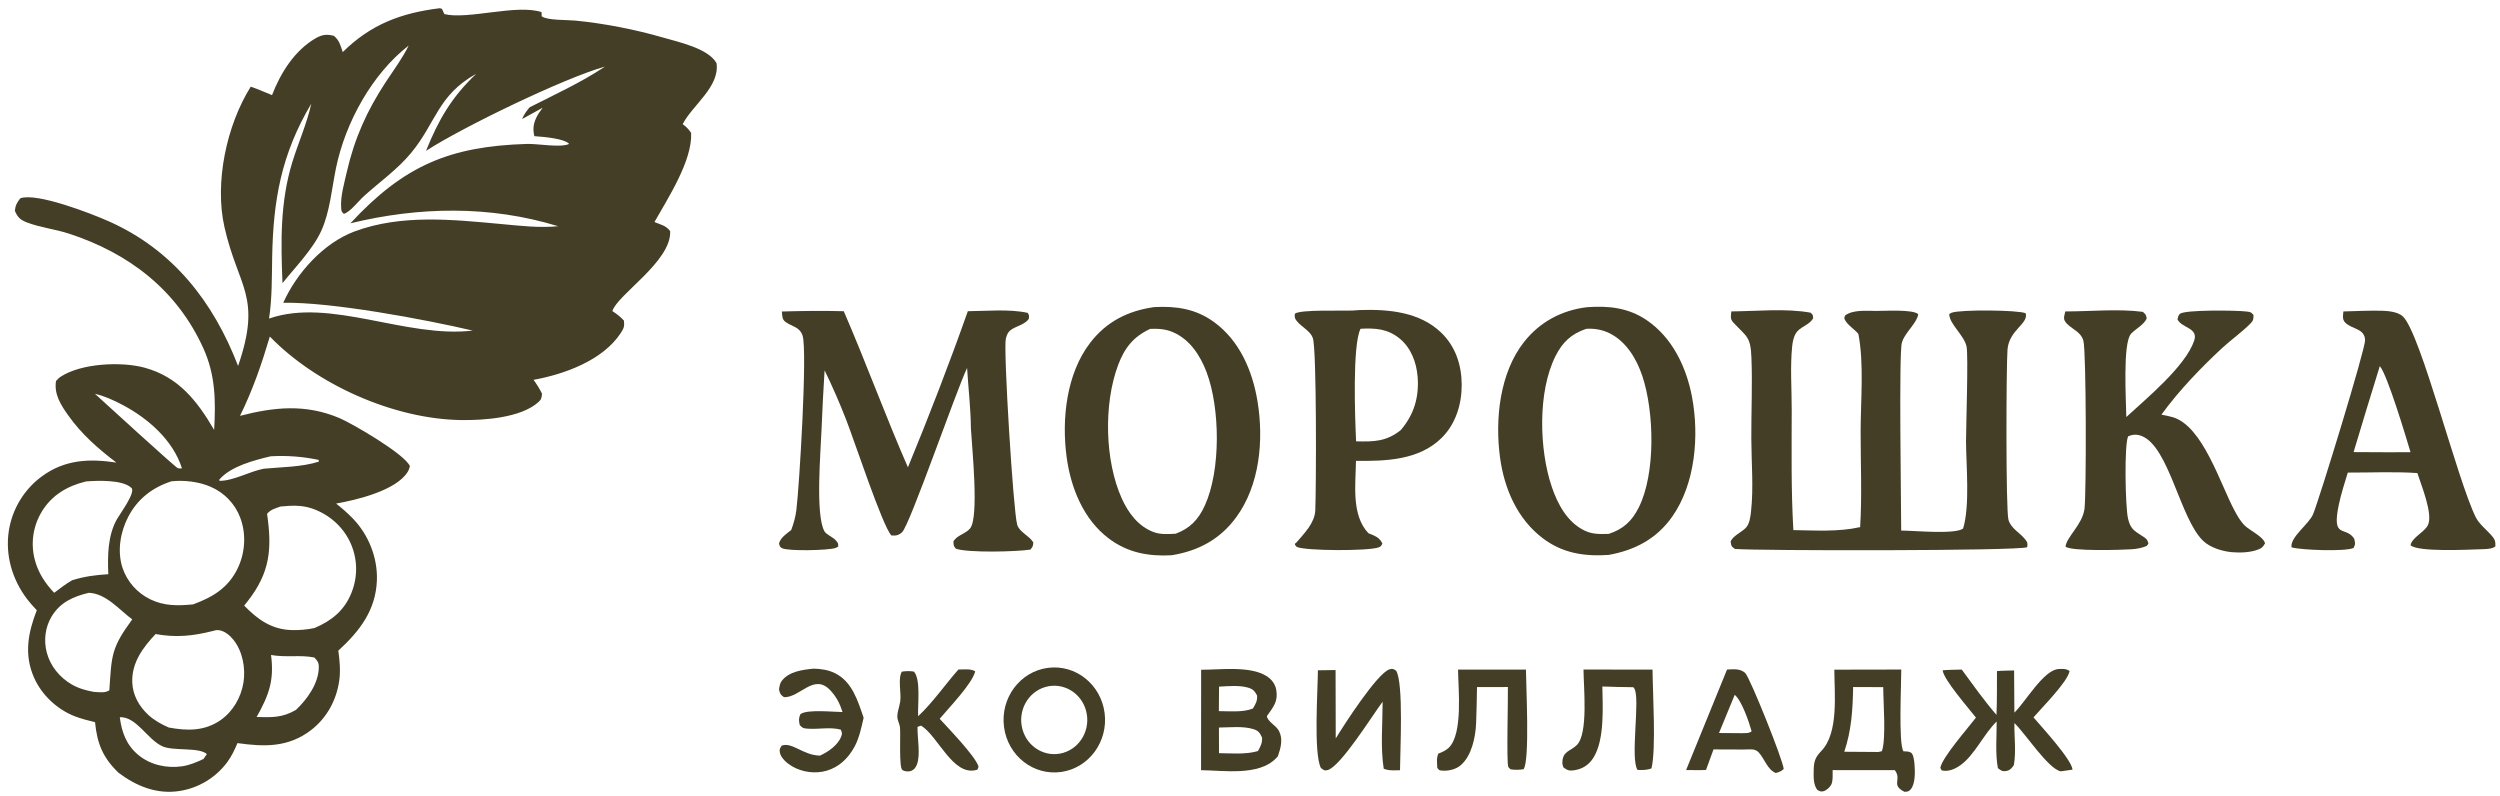 <?xml version="1.0" encoding="UTF-8"?> <svg xmlns="http://www.w3.org/2000/svg" width="201" height="64" viewBox="0 0 201 64" fill="none"><path d="M35.532 0.707L35.726 1.133C37.591 1.602 41.564 0.311 43.538 0.974L43.555 1.313C43.99 1.648 45.623 1.593 46.232 1.653C48.601 1.886 51.048 2.365 53.336 3.026C54.572 3.384 56.958 3.895 57.61 5.081C57.878 6.978 55.698 8.424 54.887 9.978C55.179 10.197 55.363 10.381 55.567 10.685C55.677 12.914 53.686 15.957 52.618 17.852C53.147 18.081 53.52 18.11 53.881 18.58C54.003 21.012 49.635 23.685 49.234 25.011C49.59 25.243 49.88 25.463 50.166 25.779C50.206 26.236 50.178 26.359 49.917 26.763C48.482 28.973 45.357 30.098 42.898 30.538C43.16 30.9 43.38 31.254 43.58 31.653C43.535 32.011 43.544 32.1 43.273 32.342C41.85 33.608 38.877 33.796 37.081 33.773C31.68 33.701 25.444 30.93 21.695 27.059C21.034 29.284 20.322 31.349 19.297 33.434C22.064 32.717 24.573 32.471 27.283 33.61C28.309 34.042 32.575 36.524 32.959 37.485C32.913 37.65 32.858 37.816 32.765 37.962C31.818 39.447 28.661 40.199 27.022 40.487C27.506 40.862 27.963 41.27 28.39 41.709C29.64 43.018 30.37 44.848 30.302 46.665C30.212 49.081 28.896 50.758 27.199 52.315C27.311 53.083 27.384 53.906 27.281 54.677C27.065 56.281 26.274 57.74 24.982 58.72C23.152 60.107 21.237 60.047 19.091 59.745C18.867 60.286 18.62 60.801 18.273 61.275C17.344 62.526 15.963 63.36 14.428 63.597C12.601 63.878 10.969 63.21 9.528 62.13C8.274 60.916 7.808 59.79 7.642 58.065C7.091 57.931 6.515 57.786 5.986 57.578C4.571 57.021 3.344 55.863 2.73 54.465C1.921 52.622 2.255 50.867 2.958 49.062C2.684 48.774 2.416 48.481 2.176 48.164C0.981 46.584 0.41 44.641 0.711 42.664C0.989 40.906 1.951 39.331 3.384 38.287C5.223 36.942 7.198 36.865 9.359 37.191C7.886 36.075 6.562 34.913 5.483 33.393C4.895 32.564 4.332 31.689 4.505 30.631C4.634 30.486 4.733 30.383 4.896 30.277C6.545 29.206 9.752 29.055 11.612 29.559C14.344 30.298 15.85 32.226 17.218 34.566C17.347 32.235 17.33 30.162 16.348 27.998C14.216 23.296 10.355 20.356 5.546 18.784C4.431 18.42 3.22 18.296 2.134 17.871C1.601 17.662 1.404 17.446 1.194 16.945C1.24 16.504 1.364 16.286 1.636 15.941C2.966 15.469 7.332 17.166 8.736 17.789C13.893 20.079 17.149 24.246 19.142 29.424C21.079 23.785 19.153 23.156 18.046 18.257C17.238 14.686 18.211 10.077 20.161 6.967C20.737 7.166 21.305 7.418 21.871 7.647C22.552 5.877 23.676 4.068 25.358 3.088C25.883 2.782 26.264 2.729 26.845 2.881C27.308 3.278 27.356 3.619 27.557 4.188C29.814 1.953 32.26 1.041 35.355 0.661L35.532 0.707ZM9.632 57.662C9.783 58.885 10.175 59.917 11.127 60.704C12.103 61.51 13.408 61.784 14.627 61.612C15.233 61.527 15.814 61.281 16.367 61.017L16.632 60.625C15.972 60.05 13.95 60.409 13.056 60.001C11.835 59.443 10.978 57.612 9.632 57.662ZM17.58 50.666C17.407 50.649 17.275 50.678 17.113 50.731C15.512 51.135 14.147 51.277 12.51 50.977C11.482 52.069 10.581 53.285 10.634 54.855C10.669 55.886 11.182 56.794 11.934 57.487C12.397 57.914 12.998 58.244 13.575 58.494C15.045 58.763 16.424 58.794 17.708 57.917C18.718 57.227 19.383 56.072 19.574 54.881C19.757 53.735 19.513 52.385 18.781 51.456C18.499 51.099 18.056 50.712 17.58 50.666ZM21.791 52.661C22.059 54.688 21.625 55.885 20.632 57.647C21.857 57.678 22.706 57.718 23.803 57.068C24.7 56.218 25.623 54.943 25.632 53.642C25.635 53.251 25.519 53.131 25.276 52.863C24.162 52.635 22.963 52.876 21.791 52.661ZM7.144 47.661C5.888 47.961 4.838 48.421 4.145 49.575C3.629 50.436 3.507 51.492 3.759 52.459C4.044 53.551 4.803 54.472 5.771 55.031C6.335 55.357 6.921 55.514 7.555 55.629C7.966 55.646 8.435 55.738 8.791 55.501C8.98 52.645 8.945 52.104 10.632 49.799C9.561 49 8.538 47.726 7.144 47.661ZM25.029 40.863C24.196 40.596 23.407 40.644 22.546 40.726C22.114 40.889 21.765 40.953 21.473 41.316C21.874 44.096 21.733 46.009 19.916 48.334C19.822 48.453 19.727 48.573 19.632 48.691C20.698 49.789 21.826 50.612 23.445 50.658C24.075 50.676 24.672 50.623 25.287 50.493C26.685 49.901 27.7 49.065 28.259 47.655C28.799 46.323 28.751 44.834 28.125 43.537C27.512 42.276 26.394 41.311 25.029 40.863ZM16.941 39.14C15.996 38.723 14.814 38.59 13.79 38.695C12.252 39.192 11.063 40.111 10.314 41.544C9.672 42.773 9.414 44.307 9.846 45.643C10.214 46.754 11.021 47.671 12.086 48.187C13.204 48.732 14.315 48.711 15.528 48.591C17.131 48.003 18.377 47.242 19.127 45.66C19.717 44.413 19.805 42.909 19.313 41.616C18.896 40.508 18.04 39.615 16.941 39.14ZM10.566 39.227C9.851 38.547 7.823 38.641 6.922 38.706C5.429 39.066 4.177 39.797 3.372 41.114C2.649 42.296 2.446 43.712 2.808 45.043C3.076 46.051 3.635 46.904 4.356 47.661C4.826 47.319 5.295 46.935 5.804 46.651C6.782 46.344 7.689 46.229 8.71 46.166C8.645 44.696 8.657 43.057 9.407 41.734C9.659 41.29 10.934 39.576 10.566 39.227ZM25.625 36.977C24.352 36.708 23.052 36.61 21.755 36.687C20.446 37.005 18.568 37.475 17.632 38.559L17.645 38.661C18.79 38.658 20.049 37.908 21.21 37.683C22.633 37.552 24.266 37.552 25.632 37.117L25.625 36.977ZM7.632 31.661C8.339 32.305 14.109 37.58 14.291 37.639C14.4 37.673 14.518 37.654 14.632 37.661C13.907 35.359 11.856 33.618 9.895 32.576C9.189 32.201 8.405 31.84 7.632 31.661ZM32.859 3.661C29.924 5.937 27.771 9.84 27.015 13.507C26.678 15.141 26.526 17.023 25.837 18.545C25.16 20.038 23.734 21.487 22.712 22.765C22.574 19.45 22.518 16.251 23.5 13.046C23.983 11.469 24.673 9.95 25.028 8.335C22.624 12.387 21.963 16.051 21.881 20.741C21.853 22.35 21.876 24.021 21.632 25.613C26.546 23.904 32.619 27.214 38.008 26.579C34.16 25.675 26.575 24.261 22.772 24.346C23.863 21.918 26.027 19.534 28.504 18.609C32.265 17.206 36.423 17.656 40.314 18.014C41.831 18.153 43.355 18.337 44.879 18.189C39.406 16.507 33.684 16.61 28.173 17.954C32.469 13.319 36.138 11.759 42.379 11.571C43.218 11.546 45.107 11.894 45.758 11.571C45.397 11.151 43.796 11.006 42.959 10.947C42.928 10.796 42.9 10.644 42.891 10.489C42.851 9.767 43.24 9.179 43.632 8.661C43.082 8.964 42.529 9.264 41.979 9.571C42.108 9.223 42.343 8.913 42.581 8.628C44.581 7.609 46.66 6.662 48.538 5.421L48.632 5.357C45.359 6.272 37.213 10.213 34.252 12.127C35.259 9.623 36.315 7.804 38.29 5.933C35.187 7.651 35.066 9.873 33.034 12.319C31.946 13.628 30.516 14.634 29.259 15.769C28.839 16.148 28.153 17.052 27.644 17.195C27.43 17.006 27.446 16.933 27.427 16.639C27.374 15.77 27.676 14.737 27.868 13.89C28.488 11.15 29.491 8.916 31.02 6.589C31.644 5.639 32.359 4.685 32.859 3.661Z" fill="#433E25"></path><path fill-rule="evenodd" clip-rule="evenodd" d="M127.583 24.699C129.322 24.57 130.916 24.737 132.393 25.74C134.464 27.146 135.589 29.524 136.041 31.929C136.625 35.041 136.303 38.889 134.459 41.52C133.197 43.323 131.451 44.234 129.33 44.617C127.377 44.748 125.63 44.482 124.034 43.271C121.981 41.716 120.931 39.263 120.599 36.759C120.192 33.697 120.577 29.983 122.528 27.5C123.802 25.879 125.556 24.949 127.583 24.699ZM129.411 26.796C128.82 26.504 128.194 26.396 127.538 26.436C126.337 26.843 125.631 27.496 125.059 28.637C123.624 31.498 123.747 36.141 124.76 39.132C125.234 40.531 126 41.969 127.376 42.648C128.03 42.972 128.63 42.94 129.34 42.925C130.493 42.552 131.196 41.91 131.746 40.823C133.128 38.091 133.004 33.11 132.043 30.23C131.585 28.856 130.752 27.459 129.411 26.796Z" fill="#433E25"></path><path fill-rule="evenodd" clip-rule="evenodd" d="M92.8 24.691C94.564 24.594 96.145 24.827 97.61 25.895C99.668 27.393 100.703 29.822 101.105 32.274C101.614 35.374 101.291 38.986 99.399 41.578C98.095 43.365 96.335 44.3 94.185 44.644C92.321 44.743 90.642 44.432 89.127 43.28C87.096 41.736 86.09 39.214 85.757 36.747C85.346 33.699 85.74 30.052 87.648 27.563C88.955 25.858 90.703 24.98 92.8 24.691ZM92.482 26.439C91.133 27.059 90.417 27.963 89.895 29.354C88.723 32.48 88.823 37.053 90.195 40.087C90.716 41.24 91.517 42.314 92.736 42.774C93.314 42.993 93.913 42.939 94.519 42.912C95.68 42.483 96.359 41.765 96.873 40.634C98.163 37.793 98.099 32.802 97.005 29.912C96.505 28.591 95.672 27.308 94.34 26.721C93.718 26.446 93.153 26.422 92.482 26.439Z" fill="#433E25"></path><path d="M149.412 26.844C149.102 26.468 148.529 26.13 148.324 25.699C148.248 25.537 148.296 25.519 148.351 25.36C148.991 24.889 150.066 24.993 150.832 24.998C151.485 25.002 153.824 24.855 154.226 25.262C154.125 25.957 153.225 26.684 152.964 27.402C152.947 27.451 152.931 27.501 152.913 27.549C152.658 28.275 152.858 40.739 152.856 42.658C153.768 42.651 157.291 42.999 157.838 42.479C158.391 40.629 158.08 37.495 158.069 35.495C158.07 34.202 158.265 28.566 158.109 27.851C157.913 26.953 156.71 26.028 156.72 25.249C156.782 25.212 156.844 25.169 156.913 25.143C157.597 24.879 162.288 24.917 162.866 25.187C163.111 26.034 161.526 26.528 161.403 28.11C161.301 29.423 161.258 40.984 161.48 41.789C161.671 42.479 162.405 42.838 162.827 43.367C163.025 43.616 163.027 43.683 162.988 43.994C162.376 44.302 141.324 44.287 139.491 44.136C139.174 43.911 139.207 43.911 139.143 43.553C139.286 43.099 140.013 42.8 140.355 42.448C140.67 42.123 140.735 41.559 140.783 41.125C140.993 39.236 140.816 37.211 140.806 35.309C140.795 33.128 140.901 30.93 140.815 28.751C140.747 27.028 140.43 27.084 139.355 25.925C139.083 25.632 139.169 25.406 139.199 25.038C141.228 25.022 143.578 24.776 145.565 25.138C145.775 25.314 145.75 25.314 145.779 25.591C145.491 26.097 144.891 26.219 144.513 26.632C144.236 26.935 144.135 27.42 144.093 27.818C143.921 29.467 144.055 31.267 144.054 32.929C144.051 36.159 143.998 39.393 144.186 42.62C145.974 42.647 147.8 42.773 149.556 42.381C149.711 39.847 149.593 37.23 149.595 34.687C149.598 32.22 149.877 29.224 149.412 26.844Z" fill="#433E25"></path><path d="M62.865 25.046C64.527 24.996 66.174 24.978 67.838 25.021C69.636 29.168 71.182 33.423 72.997 37.573C74.695 33.451 76.328 29.224 77.814 25.021C79.336 25.01 81.13 24.83 82.622 25.153C82.769 25.37 82.742 25.385 82.711 25.648C82.402 26.067 81.85 26.181 81.413 26.436C81.076 26.632 80.958 26.86 80.868 27.231C80.663 28.086 81.471 41.148 81.782 42.187C81.96 42.786 82.748 43.059 83.078 43.612C83.054 43.924 83.041 43.944 82.843 44.188C81.744 44.36 77.835 44.46 76.85 44.115C76.653 43.89 76.676 43.835 76.653 43.546C76.918 43.019 77.638 42.936 78.002 42.476C78.729 41.557 78.143 35.941 78.061 34.449C78.046 32.838 77.853 31.195 77.755 29.585C76.852 31.474 73.146 42.23 72.525 42.794C72.242 43.052 72.014 43.082 71.663 43.049C70.947 42.279 68.674 35.38 68.03 33.743C67.507 32.397 66.929 31.072 66.297 29.774C66.198 31.339 66.117 32.906 66.055 34.474C65.99 36.259 65.541 41.376 66.282 42.711C66.436 42.988 66.965 43.175 67.197 43.445C67.377 43.655 67.407 43.675 67.387 43.948C67.33 43.98 67.227 44.041 67.158 44.063C66.597 44.25 63.336 44.331 62.868 44.071C62.67 43.961 62.699 43.896 62.632 43.694C62.777 43.196 63.226 42.925 63.614 42.613C63.815 42.078 63.957 41.563 64.029 40.995C64.268 39.096 64.925 28.185 64.527 26.986C64.29 26.271 63.685 26.265 63.154 25.882C62.861 25.669 62.899 25.372 62.865 25.046Z" fill="#433E25"></path><path fill-rule="evenodd" clip-rule="evenodd" d="M109.328 24.928C111.616 24.849 114.134 25.073 115.869 26.741C117.023 27.851 117.514 29.344 117.521 30.924C117.529 32.487 117.045 34.079 115.918 35.197C114.093 37.006 111.422 37.077 109.02 37.056C108.996 38.942 108.632 41.403 110.02 42.871C110.496 43.06 110.926 43.21 111.145 43.703C111.043 43.882 111.04 43.937 110.849 44.009C110.052 44.312 104.978 44.297 104.27 43.976C104.216 43.905 104.121 43.852 104.109 43.762C104.099 43.692 104.2 43.655 104.246 43.602C104.864 42.881 105.703 42.045 105.748 41.041C105.825 39.285 105.868 28.088 105.552 27.176C105.36 26.622 104.667 26.293 104.298 25.855C104.093 25.612 104.082 25.536 104.104 25.224C104.552 24.868 107.931 25.009 108.771 24.965C108.956 24.947 109.142 24.936 109.328 24.928ZM112.528 27.215C111.576 26.437 110.572 26.366 109.39 26.433C108.718 27.729 108.947 33.723 109.03 35.484C110.463 35.519 111.452 35.506 112.619 34.584C113.685 33.337 114.108 31.928 113.976 30.287C113.884 29.134 113.443 27.963 112.528 27.215Z" fill="#433E25"></path><path d="M170.955 33.529C172.566 32.042 175.685 29.478 176.405 27.412C176.779 26.339 175.428 26.401 175.069 25.679C175.117 25.508 175.124 25.348 175.266 25.23C175.673 24.897 179.738 24.945 180.566 25.041C180.885 25.079 180.978 25.068 181.184 25.325C181.171 25.609 181.189 25.75 180.978 25.968C180.29 26.68 179.423 27.28 178.689 27.956C176.997 29.514 175.194 31.398 173.836 33.259L173.779 33.339C174.08 33.397 174.391 33.454 174.686 33.541C177.124 34.255 178.522 38.972 179.677 41.086C179.886 41.472 180.133 41.912 180.443 42.223C180.88 42.663 181.967 43.129 182.109 43.683C181.935 43.985 181.866 44.061 181.538 44.188C180.913 44.428 180.073 44.456 179.415 44.393C178.648 44.319 177.691 44.023 177.124 43.475C175.261 41.679 174.392 35.875 172.163 35.044C171.79 34.904 171.469 34.927 171.108 35.074C170.781 35.677 170.871 40.758 171.094 41.697C171.287 42.51 171.569 42.668 172.22 43.085C172.534 43.286 172.656 43.346 172.733 43.717L172.592 43.896C172.188 44.063 171.806 44.132 171.373 44.161C170.561 44.215 166.522 44.34 166.066 43.947C166.167 43.144 167.411 42.195 167.591 40.93C167.747 39.828 167.744 28.179 167.5 27.375C167.257 26.575 166.418 26.438 166.025 25.826C165.869 25.583 165.997 25.304 166.049 25.04C168.055 25.04 170.315 24.814 172.285 25.073C172.527 25.29 172.537 25.292 172.595 25.61C172.362 26.121 171.726 26.421 171.341 26.829C170.647 27.565 170.944 32.3 170.955 33.529Z" fill="#433E25"></path><path fill-rule="evenodd" clip-rule="evenodd" d="M191.483 24.983C192.013 24.998 192.791 25.065 193.193 25.444C194.624 26.792 197.565 38.61 199.057 41.598C199.317 42.116 199.889 42.576 200.279 43.005C200.572 43.327 200.648 43.506 200.63 43.93C200.344 44.161 199.786 44.147 199.425 44.16C198.418 44.194 194.41 44.397 193.807 43.838C193.922 43.21 194.895 42.813 195.196 42.237C195.651 41.362 194.653 38.974 194.356 38.035C192.52 37.909 190.604 38.001 188.762 37.996C188.507 38.839 188.228 39.689 188.046 40.551C187.442 43.413 188.58 42.229 189.283 43.319C189.349 43.674 189.402 43.729 189.224 44.058C188.525 44.362 185.013 44.228 184.239 44.007C184.113 43.174 185.643 42.15 185.977 41.329C186.504 40.034 190.19 28.017 190.154 27.338C190.104 26.37 189.066 26.488 188.539 25.917C188.3 25.657 188.387 25.363 188.408 25.041C189.428 25.018 190.464 24.955 191.483 24.983ZM191.337 29.435C190.622 31.735 189.919 34.04 189.229 36.348L192.089 36.362L193.805 36.354C193.452 35.169 191.939 30.113 191.337 29.435Z" fill="#433E25"></path><path fill-rule="evenodd" clip-rule="evenodd" d="M84.264 53.694C86.486 53.408 88.514 55.029 88.811 57.324C89.107 59.619 87.561 61.733 85.346 62.062C83.1 62.395 81.023 60.769 80.722 58.442C80.421 56.116 82.013 53.982 84.264 53.694ZM87.317 57.133C86.917 55.672 85.448 54.824 84.037 55.237C82.625 55.652 81.804 57.172 82.204 58.631C82.604 60.092 84.072 60.941 85.484 60.528C86.896 60.114 87.717 58.595 87.317 57.133Z" fill="#433E25"></path><path fill-rule="evenodd" clip-rule="evenodd" d="M152.862 53.831C152.872 54.854 152.623 59.837 153.039 60.403C153.244 60.414 153.47 60.403 153.649 60.516C153.843 60.64 153.902 61.179 153.922 61.406C153.974 61.973 154.009 63.024 153.617 63.467C153.44 63.665 153.362 63.645 153.119 63.661C152.038 63.114 152.866 62.742 152.407 62.015C152.386 61.982 152.363 61.951 152.341 61.92L147.346 61.916C147.34 62.245 147.383 62.78 147.238 63.073C147.133 63.287 146.855 63.541 146.633 63.606C146.387 63.679 146.324 63.617 146.109 63.506C145.794 63.081 145.811 62.5 145.82 61.984C145.833 61.242 145.918 60.913 146.434 60.379C147.847 58.918 147.485 55.77 147.48 53.841L152.862 53.831ZM148.993 55.237C148.959 57.047 148.864 58.711 148.28 60.44L151.021 60.46L151.303 60.396C151.656 59.424 151.414 56.452 151.412 55.246L148.993 55.237Z" fill="#433E25"></path><path fill-rule="evenodd" clip-rule="evenodd" d="M96.571 53.848C98.105 53.852 100.463 53.521 101.807 54.342C102.216 54.591 102.531 54.983 102.613 55.476C102.77 56.417 102.365 56.851 101.859 57.572C101.891 58.002 102.608 58.335 102.831 58.769C103.172 59.434 102.97 60.145 102.74 60.804C102.688 60.864 102.634 60.922 102.579 60.979C101.183 62.405 98.361 61.941 96.565 61.923L96.571 53.848ZM100.774 58.622C99.941 58.36 98.866 58.488 98.002 58.494L98.008 60.555C99.011 60.566 100.17 60.674 101.142 60.384C101.343 60.012 101.491 59.751 101.473 59.306C101.292 58.928 101.194 58.754 100.774 58.622ZM100.339 55.284C99.635 55.081 98.742 55.167 98.012 55.207L97.996 57.175C98.845 57.177 99.935 57.291 100.732 56.967C100.945 56.606 101.104 56.363 101.07 55.921C100.879 55.563 100.748 55.403 100.339 55.284Z" fill="#433E25"></path><path d="M161.957 57.294C162.843 56.44 164.289 53.889 165.487 53.792C165.778 53.768 166.175 53.756 166.392 53.956C166.247 54.817 164.139 56.919 163.493 57.677C164.137 58.438 166.555 61.047 166.632 61.879L165.686 62.016C164.678 61.818 162.84 58.981 161.958 58.131C161.938 59.217 162.107 60.459 161.914 61.516C161.735 61.767 161.617 61.933 161.292 61.99C160.993 62.042 160.851 61.937 160.63 61.756C160.407 60.564 160.541 59.227 160.532 58.008C159.485 59.022 158.756 60.714 157.623 61.517C157.176 61.835 156.671 62.057 156.121 61.945L156 61.742C156.159 60.87 158.253 58.509 158.868 57.695C158.311 56.982 156.238 54.613 156.192 53.891C156.7 53.846 157.216 53.849 157.725 53.833C158.631 55.068 159.52 56.322 160.517 57.479C160.569 56.31 160.547 55.129 160.556 53.957C161.01 53.915 161.479 53.921 161.934 53.904L161.957 57.294Z" fill="#433E25"></path><path d="M107.393 59.373C108.024 58.331 110.739 54.104 111.727 53.81C111.984 53.733 112.033 53.792 112.248 53.921C112.862 54.929 112.568 60.373 112.561 61.926C112.121 61.93 111.665 61.98 111.252 61.805C110.98 60.111 111.164 58.145 111.163 56.418C110.369 57.467 107.773 61.666 106.726 61.919C106.459 61.984 106.409 61.894 106.199 61.743C105.602 60.555 105.951 55.529 105.959 53.892L107.38 53.871L107.393 59.373Z" fill="#433E25"></path><path fill-rule="evenodd" clip-rule="evenodd" d="M138.854 53.831C139.372 53.811 139.9 53.731 140.313 54.109C140.69 54.455 143.365 61.127 143.411 61.831C143.197 62.02 143.04 62.08 142.769 62.151C142.077 61.851 141.888 61.023 141.392 60.486C141.086 60.155 140.623 60.261 140.218 60.262L137.766 60.253L137.162 61.904C136.634 61.933 136.093 61.91 135.563 61.911L138.854 53.831ZM138.207 58.934L140.06 58.948C140.357 58.934 140.587 58.979 140.831 58.797C140.627 58.058 140.037 56.33 139.472 55.865L138.207 58.934Z" fill="#433E25"></path><path d="M117.227 53.835L122.687 53.837C122.693 55.188 123.008 61.147 122.495 61.846C122.127 61.898 121.82 61.912 121.452 61.853C121.39 61.788 121.309 61.737 121.267 61.658C121.112 61.367 121.259 56.12 121.234 55.237L118.751 55.241C118.731 56.211 118.723 57.182 118.68 58.15C118.629 59.278 118.331 60.735 117.462 61.508C117.063 61.862 116.435 62.006 115.917 61.955C115.691 61.933 115.702 61.916 115.559 61.735C115.543 61.349 115.477 60.942 115.646 60.586C115.948 60.478 116.261 60.337 116.494 60.105C117.637 58.968 117.24 55.34 117.227 53.835Z" fill="#433E25"></path><path d="M127.314 53.832L132.863 53.835C132.878 55.735 133.16 60.203 132.78 61.776C132.396 61.928 132.064 61.911 131.661 61.903C131.043 61.032 131.9 56.104 131.396 55.353C131.372 55.318 131.346 55.285 131.321 55.251C130.491 55.253 129.659 55.215 128.83 55.194C128.859 56.873 129.018 59.489 128.107 60.927C127.739 61.508 127.242 61.819 126.578 61.928C126.188 61.993 125.995 61.934 125.696 61.692C125.657 61.573 125.612 61.453 125.614 61.325C125.623 60.378 126.251 60.418 126.775 59.902C127.715 58.977 127.317 55.212 127.314 53.832Z" fill="#433E25"></path><path d="M65.423 53.759C66 53.772 66.608 53.862 67.132 54.123C68.516 54.813 68.96 56.319 69.436 57.71C69.252 58.497 69.089 59.326 68.702 60.039C68.201 60.964 67.454 61.684 66.45 61.969C65.542 62.229 64.482 62.088 63.666 61.6C63.288 61.375 62.794 60.967 62.703 60.508C62.648 60.229 62.711 60.176 62.848 59.948C63.693 59.639 64.57 60.726 65.922 60.752C66.563 60.468 67.374 59.916 67.637 59.206C67.731 58.955 67.694 58.896 67.598 58.664C66.794 58.44 65.874 58.635 65.044 58.59C64.681 58.57 64.551 58.583 64.3 58.291C64.219 57.935 64.202 57.752 64.355 57.418C64.877 57.01 67.043 57.246 67.74 57.248C67.519 56.563 67.253 56.032 66.764 55.508C65.438 54.084 64.341 56.095 63.031 56.054C62.724 55.83 62.736 55.799 62.632 55.447C62.664 55.205 62.695 54.954 62.844 54.755C63.425 53.978 64.555 53.841 65.423 53.759Z" fill="#433E25"></path><path d="M77.057 53.828C77.481 53.836 78.047 53.746 78.406 53.975C78.17 54.977 76.266 56.928 75.551 57.792C76.242 58.545 78.365 60.747 78.658 61.584C78.697 61.698 78.622 61.778 78.575 61.883C78.551 61.89 78.528 61.898 78.504 61.904C76.605 62.418 75.427 59.179 74.052 58.338L73.769 58.441C73.746 59.301 74.027 60.695 73.719 61.468C73.617 61.723 73.506 61.879 73.252 61.98C73.047 62.061 72.745 62.032 72.558 61.915C72.258 61.726 72.421 59.009 72.359 58.489C72.33 58.247 72.223 58.043 72.168 57.813C72.068 57.4 72.325 56.81 72.381 56.387C72.471 55.704 72.175 54.572 72.507 54.002C72.853 53.948 73.133 53.938 73.479 53.996C74.047 54.632 73.773 56.648 73.817 57.586C74.995 56.49 75.98 55.048 77.057 53.828Z" fill="#433E25"></path></svg> 